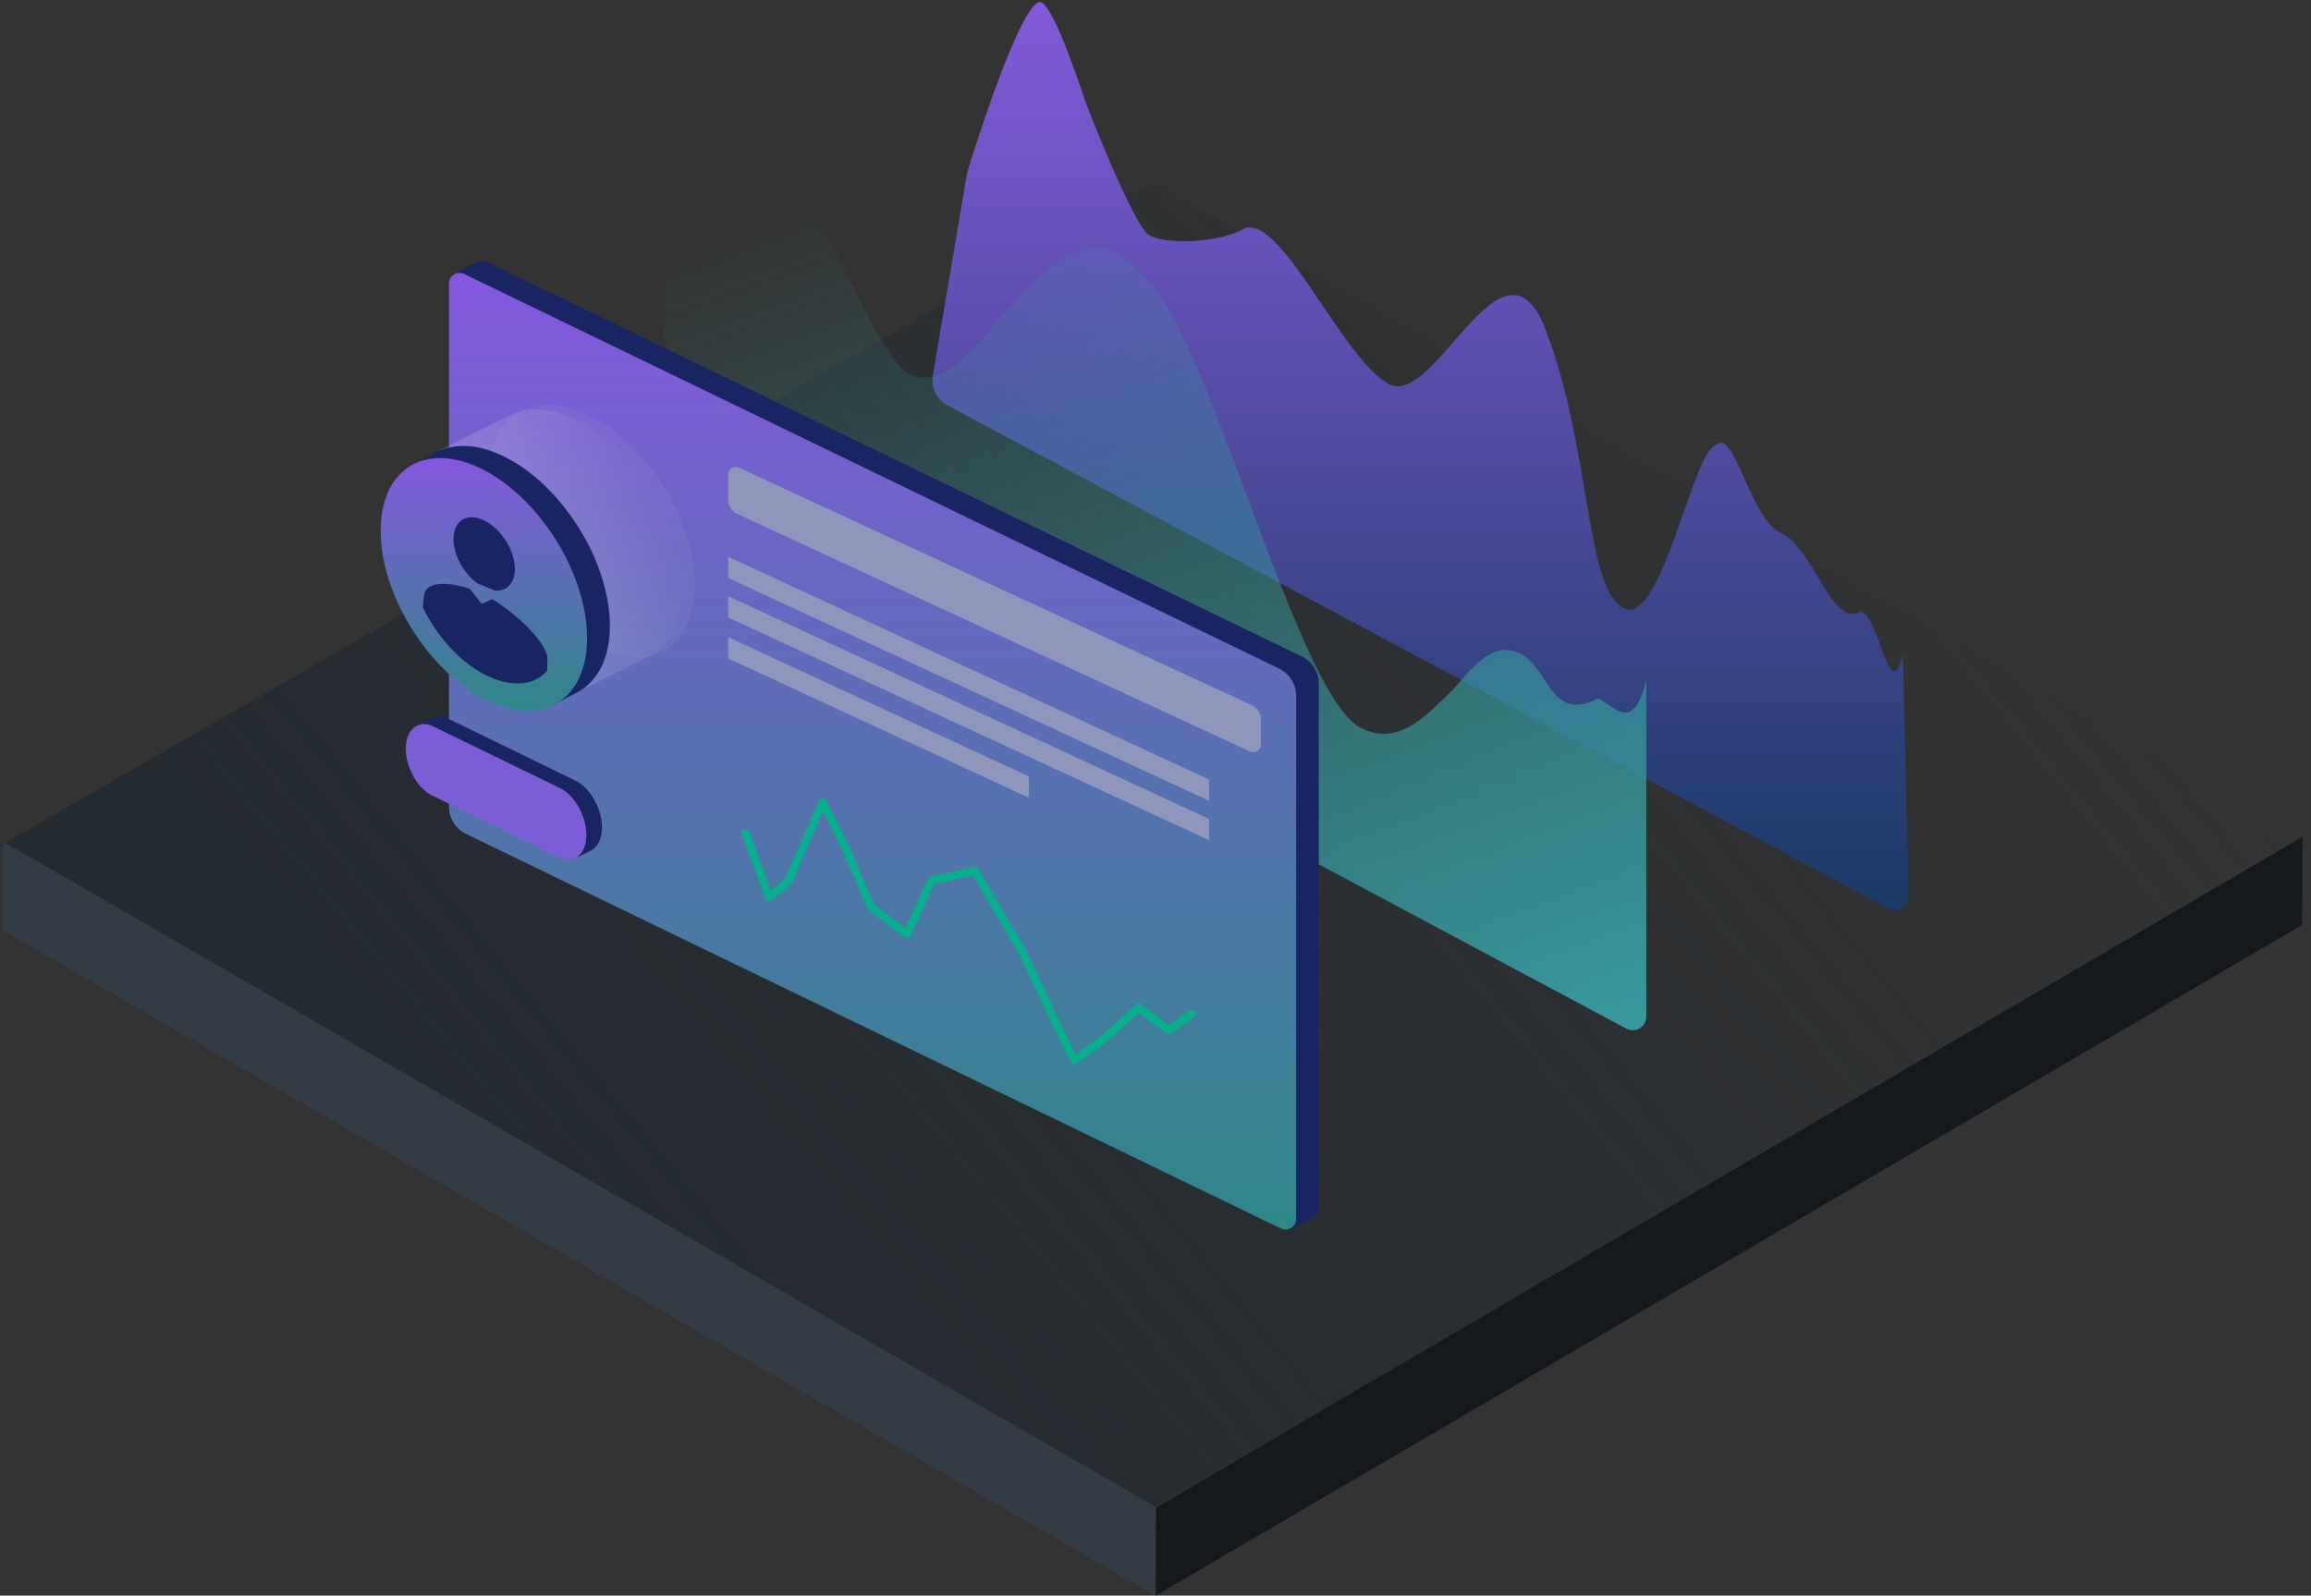 <svg width="598" height="413" viewBox="0 0 598 413" fill="none" xmlns="http://www.w3.org/2000/svg">
<rect x="0" y="0" width="598" height="413" fill="#333333" stroke="none"/>
<rect width="344.308" height="344.308" transform="matrix(-0.868 -0.497 -0.867 0.498 597.348 218.561)" fill="url(#paint0_linear_3776_635)"/>
<rect width="344.308" height="23.023" transform="matrix(-0.866 -0.5 0 1 298.907 389.947)" fill="#333B45"/>
<rect width="343.734" height="22.826" transform="matrix(-0.863 0.505 -0.006 1 595.818 216.596)" fill="#15181C"/>
<path fill-rule="evenodd" clip-rule="evenodd" d="M250.3 44.46C250.3 44.46 263.737 0.5 269.204 0.5C272.848 1.249 280.819 26.227 280.819 26.227C280.819 26.227 293.309 58.73 297.445 60.945C301.723 63.236 315.019 63.16 322.499 58.947C332.329 56.916 347.468 93.024 359.395 99.41C371.323 105.796 389.104 56.616 400.047 85.552C411.787 116.596 410.166 152.059 420.062 157.357C429.958 162.656 437.972 116.395 444.121 115.146C448.819 110.715 452.974 134.688 460.948 138.025C468.922 141.363 473.773 161.851 480.957 158.538C485.747 156.33 488.854 184.229 492.406 169.347L493.861 232.004C493.923 234.683 491.074 236.435 488.711 235.171L245.257 104.969C242.415 103.449 240.862 100.284 241.399 97.106L250.3 44.46Z" fill="url(#paint1_linear_3776_635)"/>
<path fill-rule="evenodd" clip-rule="evenodd" d="M172 67.743C180.174 58.64 193.415 37.974 200.975 42.018C207.382 45.446 210.452 53.913 219.679 72.342C223.711 80.394 230.878 94.482 235.023 96.7C239.31 98.992 244.832 97.868 252.299 89.791C264.107 77.016 276.58 59.067 288.531 65.46C300.482 71.853 307.204 87.424 318.169 116.391C329.933 147.468 342.001 182.968 351.916 188.272C361.832 193.576 369.26 184.882 374.854 179.611C379.561 175.175 384.893 165.578 392.883 168.92C400.873 172.261 400.897 187.272 413.449 180.771C416.704 181.59 422.441 190.918 426 176.021V263.162C426 265.805 423.182 267.494 420.851 266.249L175.965 135.4C173.524 134.096 172 131.553 172 128.786V67.743Z" fill="url(#paint2_linear_3776_635)"/>
<path fill-rule="evenodd" clip-rule="evenodd" d="M125.968 67.775L336.817 169.905C339.526 171.217 341.247 173.963 341.247 176.973V312.623C341.247 313.586 340.753 314.432 340.004 314.923C339.572 315.207 334.26 318.111 333.704 318.111C333.289 318.111 334.604 315.104 334.231 314.923L333.704 181.514C333.704 177.455 329.873 174.276 327.459 173.081L119.789 71.981C119.413 71.774 116.808 71.977 116.965 71.49C117.122 71.003 123.58 67.5 124.77 67.5C125.185 67.5 125.595 67.594 125.968 67.775Z" fill="#192563"/>
<path fill-rule="evenodd" clip-rule="evenodd" d="M116.172 73.39C116.172 71.361 118.294 70.031 120.119 70.916L330.968 173.045C333.678 174.358 335.399 177.103 335.399 180.114V315.505C335.399 317.533 333.277 318.863 331.451 317.979L120.602 215.849C117.893 214.537 116.172 211.791 116.172 208.781L116.172 73.39Z" fill="url(#paint3_linear_3776_635)"/>
<path opacity="0.636" fill-rule="evenodd" clip-rule="evenodd" d="M153.088 167.13C167.836 174.793 179.793 167.747 179.793 151.393C179.793 135.039 167.836 115.569 153.088 107.906C138.339 100.243 126.383 107.289 126.383 123.643C126.383 139.997 138.339 159.467 153.088 167.13Z" fill="#D8D8D8" fill-opacity="0.1"/>
<path fill-rule="evenodd" clip-rule="evenodd" d="M145.859 148.086C149.127 158.55 150.89 166.518 148.522 174.338C147.693 177.075 139.003 182.739 139.003 182.739C139.003 182.739 140.619 183.149 141.856 182.927C143.093 182.704 146.271 180.693 148.925 179.429C154.371 176.837 157.797 170.75 157.797 161.996C157.797 145.642 145.841 126.172 131.092 118.509C124.476 115.072 118.421 114.594 113.756 116.589C113.115 116.929 104.785 121.615 104.785 121.615L102.82 124.123C102.82 124.123 108.494 119.094 113.934 119.707C118.108 120.177 125.006 123.238 131.178 128.446C137.896 134.116 143.81 142.17 145.859 148.086Z" fill="#192563"/>
<path opacity="0.149" fill-rule="evenodd" clip-rule="evenodd" d="M154.981 146.421C158.249 156.886 158.884 162.608 156.597 170.555C155.556 174.175 151.301 178.168 151.301 178.168L160.808 173.501C160.808 173.501 165.223 171.267 167.878 170.003C173.324 167.412 176.749 161.325 176.749 152.571C176.749 136.216 164.793 116.746 150.044 109.084C143.428 105.646 137.373 105.168 132.708 107.163C132.067 107.504 113.424 116.685 113.424 116.685C113.424 116.685 117.428 115.172 121.862 115.445C126.296 115.719 135.188 119.487 141.751 126.263C147.814 132.523 152.932 140.506 154.981 146.421Z" fill="url(#paint4_linear_3776_635)"/>
<path fill-rule="evenodd" clip-rule="evenodd" d="M125.205 180.876C139.954 188.539 151.91 181.493 151.91 165.139C151.91 148.785 139.954 129.315 125.205 121.652C110.456 113.989 98.5 121.035 98.5 137.389C98.5 153.743 110.456 173.213 125.205 180.876Z" fill="url(#paint5_linear_3776_635)"/>
<path fill-rule="evenodd" clip-rule="evenodd" d="M125.139 134.638C129.516 136.701 133.134 142.268 133.229 147.102C133.304 150.916 131.14 153.113 128.053 152.858L123.513 150.981C120.012 148.42 117.396 143.766 117.352 139.645C117.301 134.81 120.774 132.573 125.139 134.638ZM121.569 152.382C116.78 150.826 111.092 150.278 109.899 153.351C109.756 153.721 109.403 156.675 109.399 157.155C112.874 164.505 118.827 171.222 125.551 174.658C132.302 178.094 138.209 177.451 141.572 173.647C141.566 173.505 141.583 173.094 141.605 172.587L141.605 172.587V172.587C141.649 171.536 141.71 170.075 141.622 169.761C140.211 164.734 132.549 158.244 127.401 155.069L124.616 156.286L121.569 152.382Z" fill="#192563"/>
<path fill-rule="evenodd" clip-rule="evenodd" d="M188.433 122.835C188.433 121.4 189.92 120.45 191.222 121.053L323.981 182.578C325.369 183.221 326.257 184.612 326.257 186.141V192.733C326.257 194.167 324.769 195.118 323.468 194.515L190.709 132.99C189.321 132.346 188.433 130.956 188.433 129.426V122.835Z" fill="#8E97BB"/>
<path fill-rule="evenodd" clip-rule="evenodd" d="M188.433 144.107L312.853 201.768V207.266L188.433 149.605V144.107ZM188.433 154.316L312.853 211.977V217.475L188.433 159.814V154.316ZM188.433 164.922L266.232 200.977V206.475L188.433 170.42V164.922Z" fill="#8E97BB"/>
<path fill-rule="evenodd" clip-rule="evenodd" d="M116.047 186.051L148.743 201.973C152.619 203.737 155.761 209.205 155.761 214.186C155.761 217 154.758 219.056 153.187 219.995C152.61 220.339 150.859 221.144 149.824 221.699C149.631 221.803 149.074 221.821 148.732 221.352C148.389 220.882 150.815 220.121 150.613 218.297C150.53 217.543 151.241 211.601 148.438 208.597C147.48 207.569 143.151 204.233 143.151 204.233L112.313 188.949C112.313 188.949 110.833 188.628 110.497 188.569C108.931 188.295 106.499 190.227 107.041 188.949C107.174 188.635 107.729 187.953 107.729 187.953C107.729 187.953 110.988 186.342 111.284 186.184C111.677 185.974 111.894 185.9 112.131 185.803C113.249 185.344 114.597 185.392 116.047 186.051Z" fill="#192563"/>
<path fill-rule="evenodd" clip-rule="evenodd" d="M112.019 187.977L144.715 203.899C148.591 205.663 151.734 211.131 151.734 216.112C151.734 221.092 148.591 223.7 144.715 221.936L112.019 206.015C108.142 204.251 105 198.783 105 193.802C105 188.821 108.142 186.213 112.019 187.977Z" fill="#7B5ED5"/>
<path d="M308.5 262.331L302.491 266.706L294.657 260.827L285.644 268.894L277.918 274.5L271.372 260.827L264.397 246.059L252.271 225.412L241.068 227.971L234.691 241.831L225.445 234.847L218.295 218.384L212.89 207.5L204.091 227.971L199.053 232.264L193 215.72" stroke="#07B08D" stroke-width="2" stroke-linecap="round" stroke-linejoin="round"/>
<defs>
<linearGradient id="paint0_linear_3776_635" x1="1.72" y1="2.07" x2="138.162" y2="381.96" gradientUnits="userSpaceOnUse">
<stop stop-color="#232A30" stop-opacity="0"/>
<stop offset="1" stop-color="#232A30"/>
</linearGradient>
<linearGradient id="paint1_linear_3776_635" x1="367.25" y1="0.5" x2="367.25" y2="238" gradientUnits="userSpaceOnUse">
<stop stop-color="#835ADA"/>
<stop offset="1" stop-color="#193A63"/>
</linearGradient>
<linearGradient id="paint2_linear_3776_635" x1="314.548" y1="-10.698" x2="416.422" y2="265.205" gradientUnits="userSpaceOnUse">
<stop offset="0.078" stop-color="#369A9C" stop-opacity="0"/>
<stop offset="1" stop-color="#37989D"/>
<stop offset="1" stop-color="#37989D"/>
</linearGradient>
<linearGradient id="paint3_linear_3776_635" x1="225.785" y1="70.641" x2="225.785" y2="318.254" gradientUnits="userSpaceOnUse">
<stop stop-color="#8458DE"/>
<stop offset="1" stop-color="#2E8788"/>
</linearGradient>
<linearGradient id="paint4_linear_3776_635" x1="144.756" y1="163.056" x2="177.258" y2="150.158" gradientUnits="userSpaceOnUse">
<stop stop-color="white"/>
<stop offset="1" stop-color="white" stop-opacity="0.01"/>
</linearGradient>
<linearGradient id="paint5_linear_3776_635" x1="125.205" y1="118.555" x2="125.205" y2="183.973" gradientUnits="userSpaceOnUse">
<stop stop-color="#8458DE"/>
<stop offset="1" stop-color="#2E8788"/>
</linearGradient>
</defs>
</svg>
